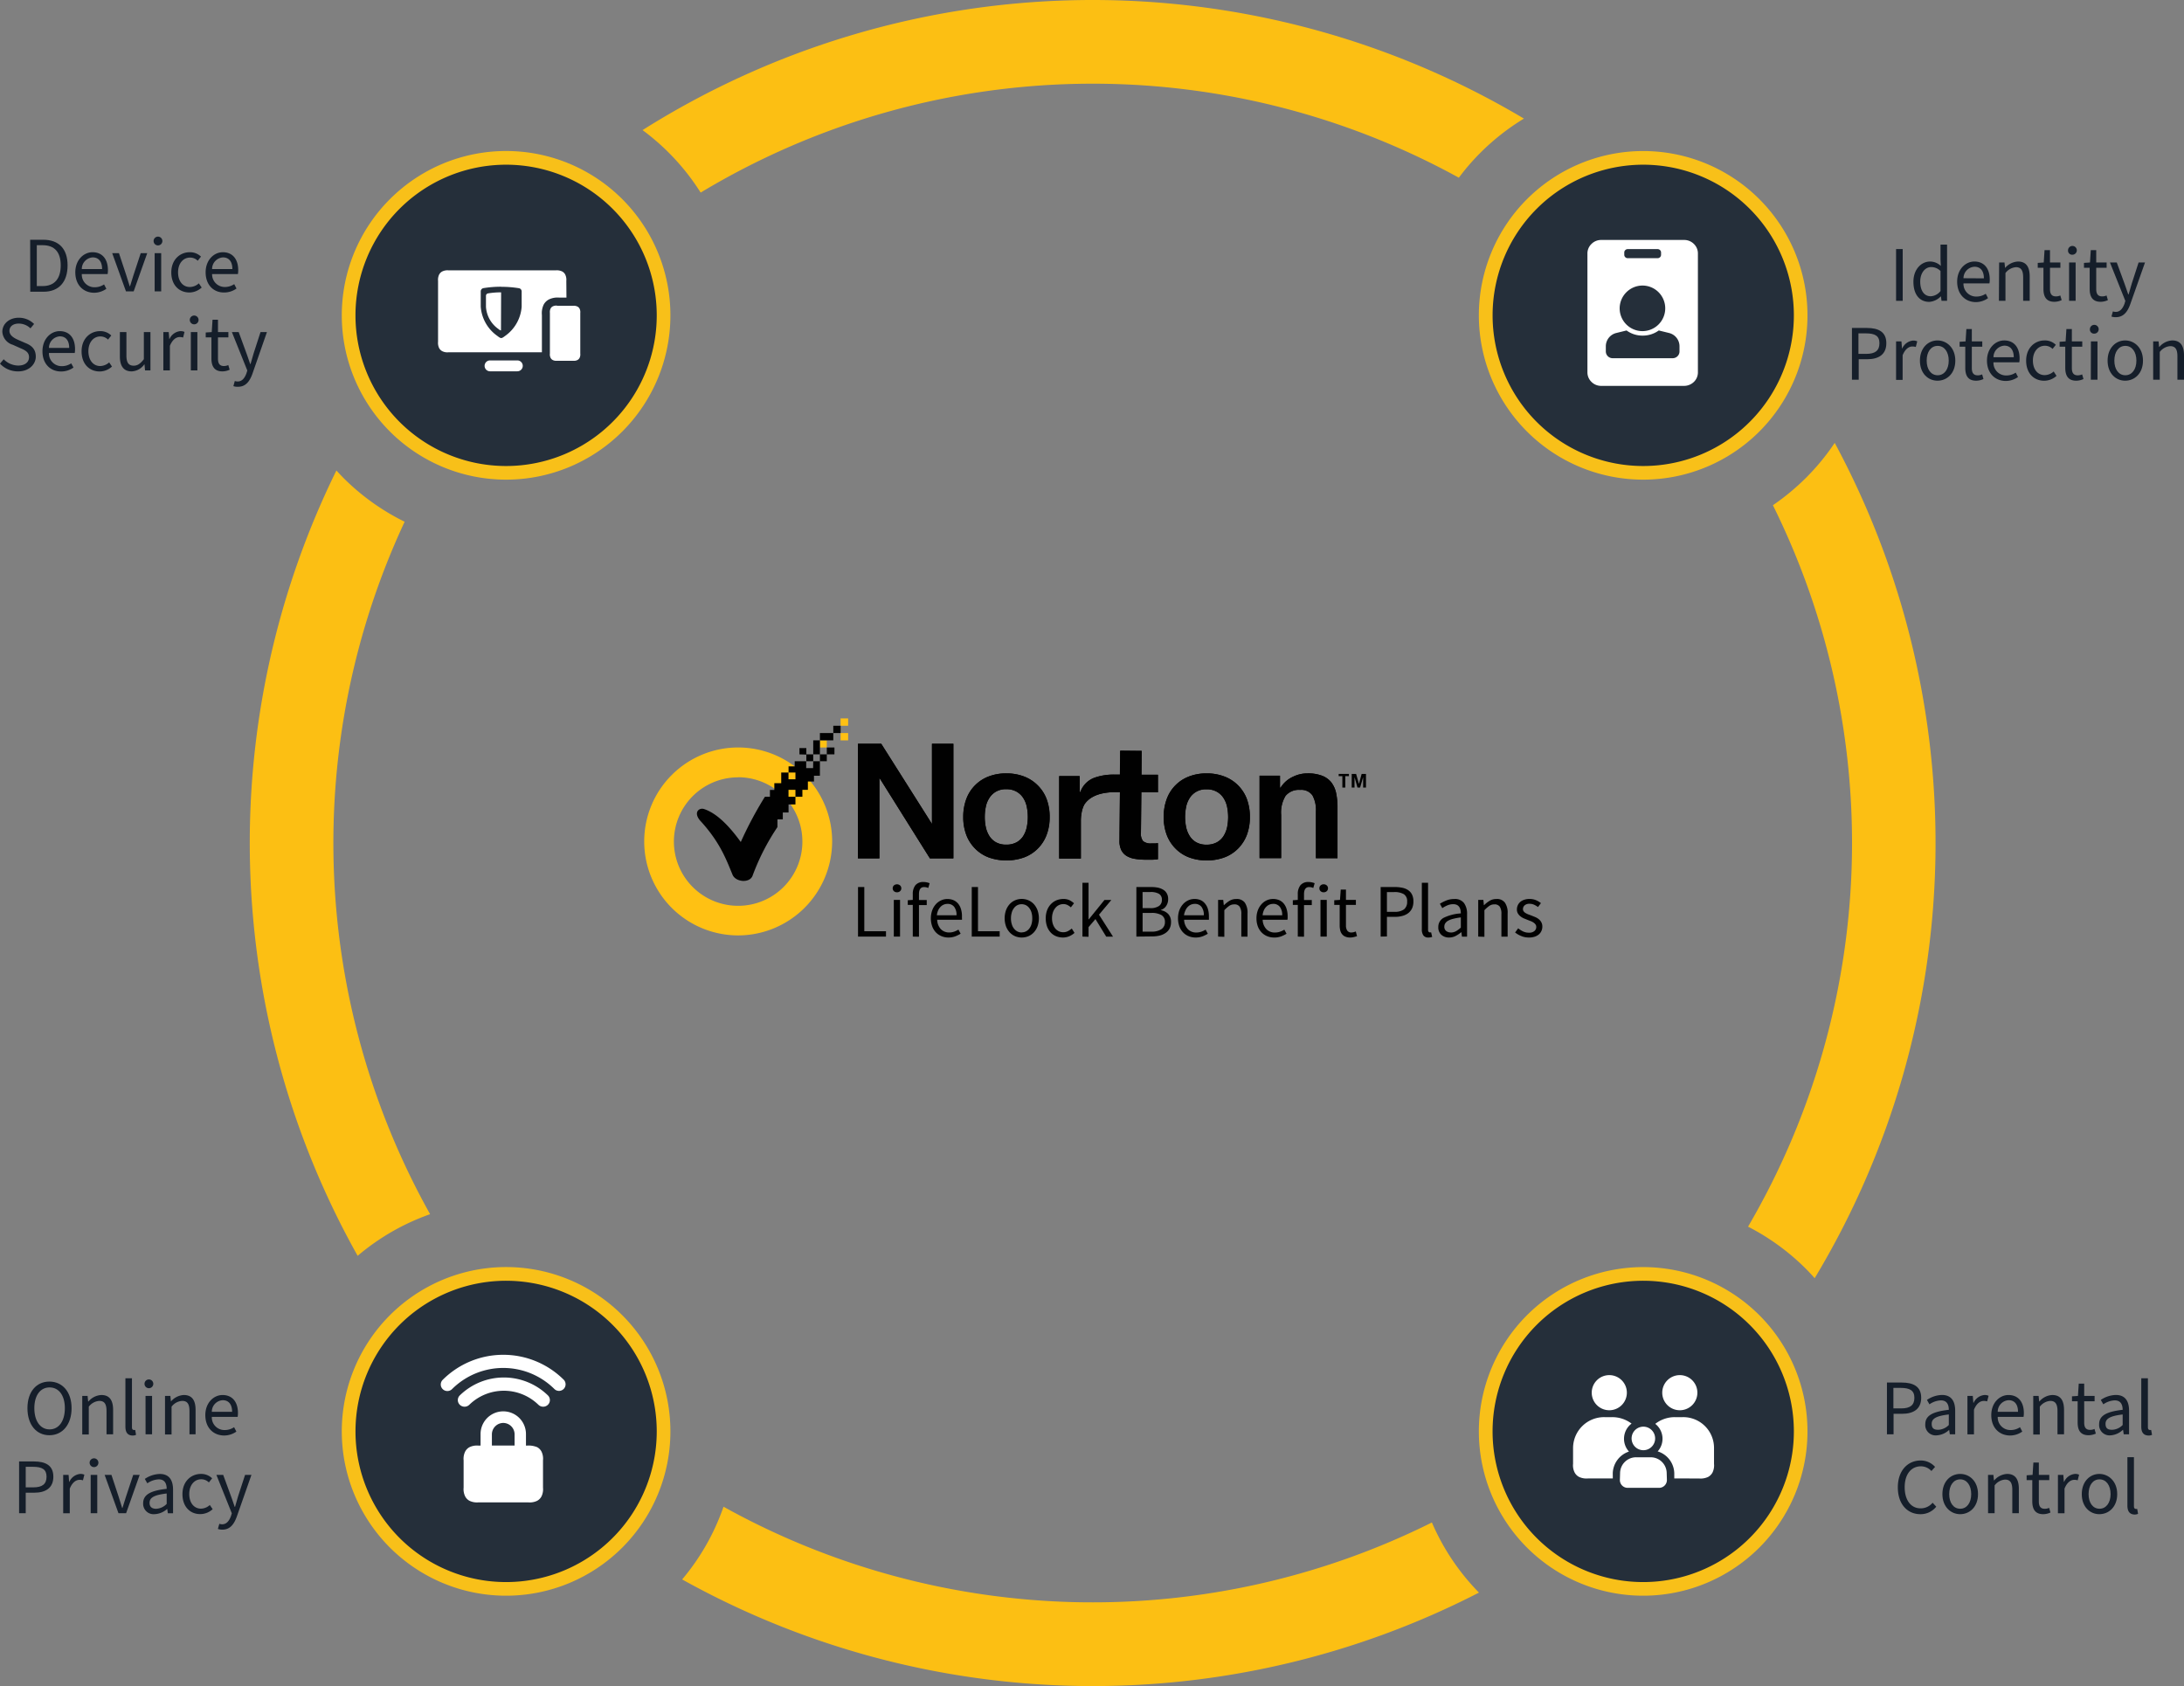 <svg id="Layer_1" data-name="Layer 1" xmlns="http://www.w3.org/2000/svg" viewBox="0 0 497.37 383.97"><rect x="0" y="0" width="497.37" height="383.97" fill="#808080" stroke="none"/><defs><style>.cls-1{fill:#fcbf13;}.cls-2{fill:#252f3a;}.cls-2,.cls-3,.cls-4,.cls-7,.cls-8{fill-rule:evenodd;}.cls-3{fill:#f8c019;}.cls-4,.cls-5{fill:#fff;}.cls-6{fill:#151e2a;}.cls-7,.cls-9{fill:#010101;}.cls-8{fill:#ffc113;}</style></defs><path class="cls-1" d="M422.69,104.48a52.39,52.39,0,0,1-6.58,8,53.54,53.54,0,0,1-7.51,6.22A173.11,173.11,0,0,1,402.94,283a52.59,52.59,0,0,1,13.17,9.59c.7.7,1.37,1.42,2,2.15a192.23,192.23,0,0,0,4.56-190.25Z" transform="translate(-4.85 -3.64)"/><path class="cls-1" d="M157.15,38.41a52.38,52.38,0,0,1,7.26,9.09,173.1,173.1,0,0,1,172.67-3.39,51.6,51.6,0,0,1,4.93-5.7,52.63,52.63,0,0,1,9.89-7.76,192.1,192.1,0,0,0-200.72,2.62A52.35,52.35,0,0,1,157.15,38.41Z" transform="translate(-4.85 -3.64)"/><path class="cls-1" d="M330.94,350.37a173.14,173.14,0,0,1-161.32-3.59,52.14,52.14,0,0,1-9.42,16.56,192.25,192.25,0,0,0,181.46,3A52.34,52.34,0,0,1,330.94,350.37Z" transform="translate(-4.85 -3.64)"/><path class="cls-1" d="M102.8,280.16A173.14,173.14,0,0,1,97,122.46a52.44,52.44,0,0,1-13.91-9.95c-.56-.56-1.1-1.14-1.63-1.72a192.2,192.2,0,0,0,4.84,178.85A52.31,52.31,0,0,1,102.8,280.16Z" transform="translate(-4.85 -3.64)"/><g id="Group"><path id="Fill-4" class="cls-2" d="M145.46,100.82a35.86,35.86,0,1,1,0-50.72,35.9,35.9,0,0,1,0,50.72" transform="translate(-4.85 -3.64)"/><path id="Fill-5" class="cls-3" d="M93.64,49a37.42,37.42,0,1,0,52.93,0,37.41,37.41,0,0,0-52.93,0m2.2,2.2a34.31,34.31,0,1,1,0,48.52,34.34,34.34,0,0,1,0-48.52" transform="translate(-4.85 -3.64)"/><path id="Fill-32" class="cls-4" d="M133.85,71.42h-1.61a4.48,4.48,0,0,0-2.39.42A2.83,2.83,0,0,0,128.67,73a4.55,4.55,0,0,0-.41,2.4V83c0,.34,0,.63,0,.87H107a2.59,2.59,0,0,1-1.43-.25,1.71,1.71,0,0,1-.71-.7,2.74,2.74,0,0,1-.25-1.44V67.6a2.69,2.69,0,0,1,.25-1.43,1.68,1.68,0,0,1,.71-.71,2.69,2.69,0,0,1,1.43-.25h24.43a2.76,2.76,0,0,1,1.44.25,1.65,1.65,0,0,1,.7.71,2.69,2.69,0,0,1,.25,1.43Zm-14.91-2.48a24.52,24.52,0,0,0-4,.32.75.75,0,0,0-.61.72v3.48a8.92,8.92,0,0,0,3.78,6.68c.85.65.91.65,1.78,0a8.93,8.93,0,0,0,3.76-6.66V70a.74.74,0,0,0-.61-.72,24.52,24.52,0,0,0-4-.32Zm-2.49,16.78h6.21a1.24,1.24,0,1,1,0,2.48h-6.21a1.24,1.24,0,0,1,0-2.48Zm15.27-12.43h3.64a1.77,1.77,0,0,1,1,.17,1.1,1.1,0,0,1,.47.46,1.81,1.81,0,0,1,.17,1v9.24a1.77,1.77,0,0,1-.17,1,1.18,1.18,0,0,1-.47.47,1.77,1.77,0,0,1-1,.17h-3.64a1.77,1.77,0,0,1-1-.17,1.18,1.18,0,0,1-.47-.47,1.77,1.77,0,0,1-.17-1V74.88a1.81,1.81,0,0,1,.17-1,1.1,1.1,0,0,1,.47-.46,1.77,1.77,0,0,1,1-.17Zm-12.78,5.59c-.17,0-.34-.12-.65-.36a6.69,6.69,0,0,1-2.77-5V71a.56.56,0,0,1,.45-.54,17.57,17.57,0,0,1,3-.24Z" transform="translate(-4.85 -3.64)"/></g><g id="Group-Copy"><path id="Fill-4-2" data-name="Fill-4" class="cls-2" d="M353.7,355a35.86,35.86,0,1,1,50.72,0A35.89,35.89,0,0,1,353.7,355Z" transform="translate(-4.85 -3.64)"/><path id="Fill-5-2" data-name="Fill-5" class="cls-3" d="M352.59,303.17a37.42,37.42,0,1,0,52.93,0,37.43,37.43,0,0,0-52.93,0m2.21,2.2a34.31,34.31,0,1,1,0,48.52,34.33,34.33,0,0,1,0-48.52" transform="translate(-4.85 -3.64)"/><path id="Norton-Family-Parental-Controls-Icon" class="cls-4" d="M372.14,340.34h-5.62a3.94,3.94,0,0,1-2.07-.35,2.38,2.38,0,0,1-1-1,3.63,3.63,0,0,1-.36-2v-3.61a7.06,7.06,0,0,1,7.17-7H372a7.28,7.28,0,0,1,4.41,1.47,4.33,4.33,0,0,0-.59,6.37,5.38,5.38,0,0,0-3.69,4.92Zm14,0,0-1.16a5.35,5.35,0,0,0-3.78-5,4.31,4.31,0,0,0-.55-6.27,7.19,7.19,0,0,1,4.47-1.53h1.78a7,7,0,0,1,7.13,7V337a3.75,3.75,0,0,1-.35,2,2.47,2.47,0,0,1-1,1,4,4,0,0,1-2.07.35Zm-8.63-4.82h3.19a3.65,3.65,0,0,1,3.71,3.48l.05,1.69a1.78,1.78,0,0,1-1.76,1.79h-7.15a1.77,1.77,0,0,1-1.8-1.74v-.05l.05-1.69A3.65,3.65,0,0,1,377.54,335.52Zm-6.17-10.71a4,4,0,1,1,4-4A4,4,0,0,1,371.37,324.81Zm16.06,0a4,4,0,1,1,4-4A4,4,0,0,1,387.43,324.81Zm-8.3,9.1a2.68,2.68,0,1,1,2.68-2.67,2.68,2.68,0,0,1-2.68,2.67Z" transform="translate(-4.85 -3.64)"/></g><g id="Group-3"><path id="Fill-7" class="cls-2" d="M145.46,355a35.86,35.86,0,1,1,0-50.72,35.91,35.91,0,0,1,0,50.72" transform="translate(-4.85 -3.64)"/><path id="Fill-8" class="cls-3" d="M93.64,303.17a37.42,37.42,0,1,0,52.93,0,37.41,37.41,0,0,0-52.93,0m2.2,2.2a34.31,34.31,0,1,1,0,48.52,34.35,34.35,0,0,1,0-48.52" transform="translate(-4.85 -3.64)"/><path id="Fill-9" class="cls-4" d="M114.29,332.86v-2.63a5.17,5.17,0,0,1,10.34,0v2.63h.24a5.08,5.08,0,0,1,2.29.35,2.39,2.39,0,0,1,1,1,3.72,3.72,0,0,1,.35,2v6.23a3.72,3.72,0,0,1-.35,2,2.39,2.39,0,0,1-1,1,3.85,3.85,0,0,1-2,.35H113.79a3.88,3.88,0,0,1-2-.35,2.36,2.36,0,0,1-1-1,3.7,3.7,0,0,1-.36-2v-6.23a3.7,3.7,0,0,1,.36-2,2.36,2.36,0,0,1,1-1,3.88,3.88,0,0,1,2-.35Zm5.17-5.16a2.6,2.6,0,0,1,2.58,2.63v2.52h-5.17v-2.52a2.61,2.61,0,0,1,2.59-2.63Zm-7.73-4.14a1.55,1.55,0,0,1-2.17,0,1.49,1.49,0,0,1,0-2.13,14.38,14.38,0,0,1,20.07,0,1.49,1.49,0,0,1,0,2.13,1.55,1.55,0,0,1-2.17,0,11.28,11.28,0,0,0-15.73,0ZM107.79,320a1.51,1.51,0,0,1-2.12,0,1.49,1.49,0,0,1,0-2.12,19.53,19.53,0,0,1,27.58,0,1.5,1.5,0,0,1-2.12,2.12,16.53,16.53,0,0,0-23.34,0Z" transform="translate(-4.85 -3.64)"/></g><g id="Group-3-Copy"><path id="Fill-7-2" data-name="Fill-7" class="cls-2" d="M404.42,100.82a35.86,35.86,0,1,1,0-50.72,35.91,35.91,0,0,1,0,50.72" transform="translate(-4.85 -3.64)"/><path id="Fill-8-2" data-name="Fill-8" class="cls-3" d="M352.59,49a37.42,37.42,0,1,0,52.93,0,37.43,37.43,0,0,0-52.93,0m2.21,2.2a34.31,34.31,0,1,1,0,48.52,34.34,34.34,0,0,1,0-48.52" transform="translate(-4.85 -3.64)"/><path id="Path_2072" data-name="Path 2072" class="cls-5" d="M388.38,58.29H369.51a3.08,3.08,0,0,0-2.23.91,3,3,0,0,0-.92,2.21v27a3,3,0,0,0,.92,2.2,3.08,3.08,0,0,0,2.23.91h18.87a3.2,3.2,0,0,0,2.23-.91,3,3,0,0,0,.91-2.2v-27a3,3,0,0,0-.91-2.21A3.1,3.1,0,0,0,388.38,58.29Zm-13.63,2.86a.75.75,0,0,1,.23-.55.78.78,0,0,1,.55-.23h6.81a.79.79,0,0,1,.56.23.75.75,0,0,1,.23.55v.51a.75.75,0,0,1-.23.55.79.79,0,0,1-.56.23h-6.81a.78.78,0,0,1-.55-.23.75.75,0,0,1-.23-.55Zm4.19,7.52a5.19,5.19,0,1,1-5.24,5.18A5.22,5.22,0,0,1,378.94,68.67Zm8.39,15a1.53,1.53,0,0,1-.46,1.1,1.57,1.57,0,0,1-1.11.45H372.13a1.55,1.55,0,0,1-1.58-1.55V82.48a3.12,3.12,0,0,1,2.36-3l2.36-.58a6.1,6.1,0,0,0,3.47,1.17,6.21,6.21,0,0,0,3.87-1.17l2.36.58a3.12,3.12,0,0,1,2.36,3Z" transform="translate(-4.85 -3.64)"/></g><path class="cls-6" d="M436.65,60.36h1.51V72.15h-1.51Z" transform="translate(-4.85 -3.64)"/><path class="cls-6" d="M440.6,67.8c0-2.84,1.8-4.6,3.8-4.6a3.59,3.59,0,0,1,2.44,1l-.07-1.5V59.35h1.49v12.8H447l-.13-1h-.05a4,4,0,0,1-2.64,1.24C442,72.37,440.6,70.71,440.6,67.8Zm6.17,2.12V65.36a3,3,0,0,0-2.12-.9c-1.39,0-2.5,1.33-2.5,3.32s.86,3.33,2.39,3.33A3,3,0,0,0,446.77,69.92Z" transform="translate(-4.85 -3.64)"/><path class="cls-6" d="M450.56,67.78c0-2.84,1.92-4.58,3.92-4.58,2.23,0,3.5,1.58,3.5,4.1a4.19,4.19,0,0,1-.07.88H452a2.88,2.88,0,0,0,2.88,3,3.85,3.85,0,0,0,2.19-.64l.52,1a4.8,4.8,0,0,1-2.89.9C452.39,72.37,450.56,70.68,450.56,67.78Zm6.09-.75c0-1.73-.81-2.64-2.14-2.64A2.64,2.64,0,0,0,452,67Z" transform="translate(-4.85 -3.64)"/><path class="cls-6" d="M460.12,63.42h1.22l.13,1.25h0a4.15,4.15,0,0,1,2.93-1.47c1.86,0,2.68,1.19,2.68,3.42v5.53h-1.49V66.81c0-1.63-.5-2.32-1.65-2.32a3.31,3.31,0,0,0-2.38,1.33v6.33h-1.49Z" transform="translate(-4.85 -3.64)"/><path class="cls-6" d="M470.21,69.44V64.62h-1.3V63.51l1.37-.09.18-2.81h1.24v2.81h2.37v1.2H471.7v4.85c0,1.06.36,1.67,1.35,1.67a2.37,2.37,0,0,0,1-.21l.31,1.06a4,4,0,0,1-1.66.38C470.83,72.37,470.21,71.18,470.21,69.44Z" transform="translate(-4.85 -3.64)"/><path class="cls-6" d="M475.81,60.65a1,1,0,1,1,1,1A.93.93,0,0,1,475.81,60.65Zm.24,2.77h1.49v8.73h-1.49Z" transform="translate(-4.85 -3.64)"/><path class="cls-6" d="M480.74,69.44V64.62h-1.3V63.51l1.37-.09.18-2.81h1.24v2.81h2.37v1.2h-2.37v4.85c0,1.06.36,1.67,1.35,1.67a2.37,2.37,0,0,0,1-.21l.31,1.06a4,4,0,0,1-1.66.38C481.37,72.37,480.74,71.18,480.74,69.44Z" transform="translate(-4.85 -3.64)"/><path class="cls-6" d="M485.7,75.73l.32-1.17a2.11,2.11,0,0,0,.65.11c1,0,1.6-.78,2-1.85l.19-.65-3.5-8.75h1.55l1.76,4.81c.28.76.57,1.66.86,2.47h.07c.24-.8.49-1.69.72-2.47l1.56-4.81h1.46L490,72.87c-.61,1.73-1.53,3-3.27,3A2.85,2.85,0,0,1,485.7,75.73Z" transform="translate(-4.85 -3.64)"/><path class="cls-6" d="M426.6,78.33H430c2.64,0,4.43.88,4.43,3.47s-1.77,3.65-4.36,3.65h-1.93v4.67H426.6Zm3.26,5.9c2.05,0,3-.76,3-2.43s-1-2.24-3.11-2.24h-1.67v4.67Z" transform="translate(-4.85 -3.64)"/><path class="cls-6" d="M436.65,81.39h1.22L438,83h.05a3,3,0,0,1,2.48-1.8,2.16,2.16,0,0,1,.94.18l-.33,1.28a2.6,2.6,0,0,0-.79-.11c-.73,0-1.62.52-2.21,2v5.6h-1.49Z" transform="translate(-4.85 -3.64)"/><path class="cls-6" d="M442.08,85.77c0-2.93,1.9-4.6,4-4.6s4.06,1.67,4.06,4.6-1.92,4.57-4.06,4.57S442.08,88.67,442.08,85.77Zm6.56,0c0-2-1-3.36-2.52-3.36s-2.5,1.35-2.5,3.36,1,3.33,2.5,3.33S448.64,87.77,448.64,85.77Z" transform="translate(-4.85 -3.64)"/><path class="cls-6" d="M452.41,87.41V82.59h-1.29V81.48l1.36-.09.18-2.81h1.24v2.81h2.38v1.2H453.9v4.86c0,1.06.36,1.67,1.35,1.67a2.4,2.4,0,0,0,1-.22l.3,1.06a4,4,0,0,1-1.65.38C453,90.34,452.41,89.15,452.41,87.41Z" transform="translate(-4.85 -3.64)"/><path class="cls-6" d="M457.35,85.76c0-2.84,1.93-4.59,3.92-4.59,2.23,0,3.51,1.58,3.51,4.1a5,5,0,0,1-.07.88h-5.88a2.87,2.87,0,0,0,2.87,3,3.88,3.88,0,0,0,2.2-.65l.52,1a4.84,4.84,0,0,1-2.9.9C459.19,90.34,457.35,88.65,457.35,85.76Zm6.1-.76c0-1.72-.81-2.64-2.14-2.64A2.64,2.64,0,0,0,458.83,85Z" transform="translate(-4.85 -3.64)"/><path class="cls-6" d="M466.27,85.77c0-2.93,2-4.6,4.2-4.6a3.53,3.53,0,0,1,2.56,1l-.74.93a2.48,2.48,0,0,0-1.74-.72c-1.58,0-2.74,1.35-2.74,3.36s1.08,3.33,2.68,3.33a3.09,3.09,0,0,0,2.05-.83l.65,1a4.21,4.21,0,0,1-2.82,1.11C468.05,90.34,466.27,88.67,466.27,85.77Z" transform="translate(-4.85 -3.64)"/><path class="cls-6" d="M475.18,87.41V82.59h-1.29V81.48l1.37-.09.18-2.81h1.24v2.81h2.37v1.2h-2.37v4.86c0,1.06.36,1.67,1.34,1.67a2.4,2.4,0,0,0,1-.22l.31,1.06a4,4,0,0,1-1.66.38C475.81,90.34,475.18,89.15,475.18,87.41Z" transform="translate(-4.85 -3.64)"/><path class="cls-6" d="M480.79,78.62a1,1,0,1,1,1,1A.93.93,0,0,1,480.79,78.62Zm.23,2.77h1.5v8.73H481Z" transform="translate(-4.85 -3.64)"/><path class="cls-6" d="M484.82,85.77c0-2.93,1.9-4.6,4-4.6s4.06,1.67,4.06,4.6-1.92,4.57-4.06,4.57S484.82,88.67,484.82,85.77Zm6.56,0c0-2-1-3.36-2.52-3.36s-2.5,1.35-2.5,3.36,1,3.33,2.5,3.33S491.38,87.77,491.38,85.77Z" transform="translate(-4.85 -3.64)"/><path class="cls-6" d="M495.2,81.39h1.23l.12,1.26h.06a4.09,4.09,0,0,1,2.93-1.48c1.85,0,2.68,1.19,2.68,3.42v5.53h-1.5V84.79c0-1.64-.5-2.32-1.65-2.32a3.28,3.28,0,0,0-2.37,1.33v6.32h-1.5Z" transform="translate(-4.85 -3.64)"/><path class="cls-6" d="M11.72,58.24h2.95c3.63,0,5.57,2.1,5.57,5.84s-1.94,6-5.5,6h-3Zm2.84,10.55c2.75,0,4.12-1.73,4.12-4.71s-1.37-4.6-4.12-4.6H13.23v9.31Z" transform="translate(-4.85 -3.64)"/><path class="cls-6" d="M22,65.66c0-2.84,1.93-4.58,3.92-4.58,2.23,0,3.51,1.58,3.51,4.1a5,5,0,0,1-.07.88H23.48a2.87,2.87,0,0,0,2.87,3,3.81,3.81,0,0,0,2.2-.65l.52,1a4.84,4.84,0,0,1-2.9.9C23.84,70.25,22,68.56,22,65.66Zm6.1-.75c0-1.73-.81-2.65-2.14-2.65a2.65,2.65,0,0,0-2.48,2.65Z" transform="translate(-4.85 -3.64)"/><path class="cls-6" d="M30.4,61.29h1.54l1.64,4.95c.27.86.54,1.74.81,2.59h.07c.25-.85.54-1.73.81-2.59l1.63-4.95h1.48L35.29,70H33.54Z" transform="translate(-4.85 -3.64)"/><path class="cls-6" d="M39.83,58.53a1,1,0,0,1,2,0,1,1,0,0,1-2,0Zm.24,2.76h1.49V70H40.07Z" transform="translate(-4.85 -3.64)"/><path class="cls-6" d="M43.86,65.68c0-2.93,2-4.6,4.2-4.6a3.57,3.57,0,0,1,2.56,1l-.74.94a2.48,2.48,0,0,0-1.74-.72c-1.59,0-2.74,1.35-2.74,3.36S46.48,69,48.08,69a3.09,3.09,0,0,0,2.05-.83l.65.95A4.17,4.17,0,0,1,48,70.25C45.64,70.25,43.86,68.57,43.86,65.68Z" transform="translate(-4.85 -3.64)"/><path class="cls-6" d="M51.68,65.66c0-2.84,1.92-4.58,3.91-4.58,2.23,0,3.51,1.58,3.51,4.1a5,5,0,0,1-.07.88H53.15A2.88,2.88,0,0,0,56,69a3.8,3.8,0,0,0,2.19-.65l.52,1a4.8,4.8,0,0,1-2.89.9C53.51,70.25,51.68,68.56,51.68,65.66Zm6.09-.75c0-1.73-.81-2.65-2.14-2.65a2.65,2.65,0,0,0-2.48,2.65Z" transform="translate(-4.85 -3.64)"/><path class="cls-6" d="M4.85,86.46l.84-1A4.71,4.71,0,0,0,9,86.89c1.55,0,2.46-.77,2.46-1.91s-.86-1.58-2-2.06l-1.7-.76a3.3,3.3,0,0,1-2.38-3C5.42,77.33,7,76,9.13,76a4.89,4.89,0,0,1,3.48,1.42l-.82,1a3.85,3.85,0,0,0-2.66-1.09C7.81,77.33,7,78,7,79S8,80.6,8.89,81l1.69.74C12,82.29,13,83.11,13,84.86s-1.55,3.36-4,3.36A5.54,5.54,0,0,1,4.85,86.46Z" transform="translate(-4.85 -3.64)"/><path class="cls-6" d="M14.52,83.64c0-2.85,1.92-4.59,3.92-4.59,2.23,0,3.5,1.58,3.5,4.1a5,5,0,0,1-.07.88H16a2.88,2.88,0,0,0,2.88,3,3.87,3.87,0,0,0,2.19-.64l.52.95a4.8,4.8,0,0,1-2.89.9C16.35,88.22,14.52,86.53,14.52,83.64Zm6.09-.76c0-1.73-.81-2.64-2.14-2.64A2.64,2.64,0,0,0,16,82.88Z" transform="translate(-4.85 -3.64)"/><path class="cls-6" d="M23.43,83.65c0-2.93,2-4.6,4.21-4.6a3.53,3.53,0,0,1,2.55,1l-.74.93a2.46,2.46,0,0,0-1.74-.72c-1.58,0-2.73,1.35-2.73,3.36S26.06,87,27.66,87a3.11,3.11,0,0,0,2.05-.83l.64.95a4.17,4.17,0,0,1-2.82,1.12C25.21,88.22,23.43,86.55,23.43,83.65Z" transform="translate(-4.85 -3.64)"/><path class="cls-6" d="M32.15,84.8V79.27h1.49v5.34c0,1.61.5,2.31,1.66,2.31.87,0,1.5-.44,2.31-1.47V79.27h1.5V88H37.88l-.12-1.36H37.7a3.7,3.7,0,0,1-2.87,1.58C33,88.22,32.15,87,32.15,84.8Z" transform="translate(-4.85 -3.64)"/><path class="cls-6" d="M42.05,79.27h1.22l.13,1.58h.05a3,3,0,0,1,2.48-1.8,2.16,2.16,0,0,1,.94.18l-.32,1.28a2.64,2.64,0,0,0-.79-.11c-.74,0-1.62.52-2.22,2V88H42.05Z" transform="translate(-4.85 -3.64)"/><path class="cls-6" d="M48.07,76.5a1,1,0,0,1,2,0,1,1,0,0,1-2,0Zm.24,2.77H49.8V88H48.31Z" transform="translate(-4.85 -3.64)"/><path class="cls-6" d="M53,85.29V80.47H51.7V79.36l1.37-.09.18-2.81h1.24v2.81h2.37v1.2H54.49v4.85c0,1.07.36,1.68,1.35,1.68a2.39,2.39,0,0,0,1-.22l.31,1.06a4,4,0,0,1-1.65.38C53.63,88.22,53,87,53,85.29Z" transform="translate(-4.85 -3.64)"/><path class="cls-6" d="M58,91.58l.32-1.17a2.11,2.11,0,0,0,.65.11c1,0,1.6-.77,2-1.85l.2-.65-3.51-8.75h1.55l1.76,4.81c.28.76.57,1.66.86,2.47h.07c.24-.79.49-1.69.72-2.47l1.56-4.81h1.46l-3.29,9.45c-.61,1.73-1.53,3-3.27,3A2.89,2.89,0,0,1,58,91.58Z" transform="translate(-4.85 -3.64)"/><path class="cls-6" d="M434.57,318.5h3.36c2.64,0,4.44.88,4.44,3.47s-1.78,3.65-4.37,3.65h-1.92v4.67h-1.51Zm3.25,5.89c2.05,0,3-.75,3-2.42s-1.05-2.25-3.11-2.25h-1.67v4.67Z" transform="translate(-4.85 -3.64)"/><path class="cls-6" d="M443.3,328c0-1.94,1.62-2.87,5.36-3.29,0-1.09-.38-2.15-1.8-2.15a4.89,4.89,0,0,0-2.61.9l-.57-1a6.32,6.32,0,0,1,3.43-1.13c2.12,0,3,1.42,3,3.58v5.37h-1.22l-.15-1h0a4.52,4.52,0,0,1-2.88,1.25A2.36,2.36,0,0,1,443.3,328Zm5.36.15v-2.38c-3,.35-3.9,1-3.9,2.14s.66,1.35,1.51,1.35A3.57,3.57,0,0,0,448.66,328.17Z" transform="translate(-4.85 -3.64)"/><path class="cls-6" d="M452.9,321.55h1.22l.13,1.58h.05a3,3,0,0,1,2.48-1.79,2,2,0,0,1,.94.18l-.33,1.27a2.62,2.62,0,0,0-.79-.1c-.74,0-1.62.52-2.21,2v5.61H452.9Z" transform="translate(-4.85 -3.64)"/><path class="cls-6" d="M458.33,325.92c0-2.84,1.92-4.58,3.91-4.58,2.23,0,3.51,1.58,3.51,4.1a5,5,0,0,1-.07.88H459.8a2.88,2.88,0,0,0,2.88,3,3.8,3.8,0,0,0,2.19-.65l.52,1a4.82,4.82,0,0,1-2.89.89C460.16,330.5,458.33,328.82,458.33,325.92Zm6.09-.75c0-1.73-.81-2.65-2.14-2.65a2.64,2.64,0,0,0-2.48,2.65Z" transform="translate(-4.85 -3.64)"/><path class="cls-6" d="M467.89,321.55h1.22l.13,1.26h.05a4.1,4.1,0,0,1,2.93-1.47c1.85,0,2.68,1.18,2.68,3.41v5.54h-1.49V325c0-1.64-.51-2.32-1.66-2.32a3.28,3.28,0,0,0-2.37,1.33v6.33h-1.49Z" transform="translate(-4.85 -3.64)"/><path class="cls-6" d="M478,327.58v-4.82h-1.29v-1.12l1.36-.09.18-2.8h1.24v2.8h2.37v1.21h-2.37v4.85c0,1.06.36,1.67,1.35,1.67a2.41,2.41,0,0,0,1-.21l.3,1.06a4.16,4.16,0,0,1-1.65.37C478.6,330.5,478,329.32,478,327.58Z" transform="translate(-4.85 -3.64)"/><path class="cls-6" d="M482.89,328c0-1.94,1.62-2.87,5.36-3.29,0-1.09-.38-2.15-1.8-2.15a4.85,4.85,0,0,0-2.6.9l-.58-1a6.33,6.33,0,0,1,3.44-1.13c2.12,0,3,1.42,3,3.58v5.37h-1.22l-.14-1h-.06a4.5,4.5,0,0,1-2.87,1.25A2.37,2.37,0,0,1,482.89,328Zm5.36.15v-2.38c-2.95.35-3.9,1-3.9,2.14s.67,1.35,1.51,1.35A3.53,3.53,0,0,0,488.25,328.17Z" transform="translate(-4.85 -3.64)"/><path class="cls-6" d="M492.49,328.53v-11H494v11.15c0,.46.2.62.44.62a1.2,1.2,0,0,0,.3,0l.2,1.11a1.88,1.88,0,0,1-.86.16C492.94,330.5,492.49,329.79,492.49,328.53Z" transform="translate(-4.85 -3.64)"/><path class="cls-6" d="M437.05,342.37c0-3.8,2.23-6.12,5.23-6.12a4.37,4.37,0,0,1,3.25,1.46l-.83.94a3.23,3.23,0,0,0-2.4-1.07c-2.22,0-3.69,1.82-3.69,4.75s1.4,4.82,3.63,4.82a3.49,3.49,0,0,0,2.73-1.28l.83.9a4.54,4.54,0,0,1-3.61,1.71C439.24,348.48,437.05,346.21,437.05,342.37Z" transform="translate(-4.85 -3.64)"/><path class="cls-6" d="M447.2,343.91c0-2.93,1.91-4.6,4.05-4.6s4.06,1.67,4.06,4.6-1.93,4.57-4.06,4.57S447.2,346.81,447.2,343.91Zm6.56,0c0-2-1-3.36-2.51-3.36s-2.5,1.35-2.5,3.36,1,3.33,2.5,3.33S453.76,345.91,453.76,343.91Z" transform="translate(-4.85 -3.64)"/><path class="cls-6" d="M457.59,339.53h1.22l.13,1.25H459a4.15,4.15,0,0,1,2.93-1.47c1.85,0,2.68,1.19,2.68,3.42v5.53h-1.49v-5.34c0-1.63-.51-2.32-1.66-2.32a3.28,3.28,0,0,0-2.37,1.33v6.33h-1.49Z" transform="translate(-4.85 -3.64)"/><path class="cls-6" d="M467.67,345.55v-4.82h-1.29v-1.11l1.36-.09.18-2.81h1.24v2.81h2.38v1.2h-2.38v4.85c0,1.06.36,1.67,1.35,1.67a2.38,2.38,0,0,0,1-.21l.3,1.06a4,4,0,0,1-1.65.38C468.3,348.48,467.67,347.29,467.67,345.55Z" transform="translate(-4.85 -3.64)"/><path class="cls-6" d="M473.51,339.53h1.23l.12,1.58h.06a3,3,0,0,1,2.48-1.8,2,2,0,0,1,.93.18l-.32,1.28a2.32,2.32,0,0,0-.79-.11c-.74,0-1.62.52-2.21,2v5.61h-1.5Z" transform="translate(-4.85 -3.64)"/><path class="cls-6" d="M478.94,343.91c0-2.93,1.91-4.6,4-4.6s4.07,1.67,4.07,4.6-1.93,4.57-4.07,4.57S478.94,346.81,478.94,343.91Zm6.56,0c0-2-1-3.36-2.52-3.36s-2.49,1.35-2.49,3.36,1,3.33,2.49,3.33S485.5,345.91,485.5,343.91Z" transform="translate(-4.85 -3.64)"/><path class="cls-6" d="M489.33,346.5v-11h1.49v11.15c0,.47.2.63.43.63a1,1,0,0,0,.31,0l.2,1.12a2,2,0,0,1-.87.16C489.78,348.48,489.33,347.76,489.33,346.5Z" transform="translate(-4.85 -3.64)"/><path class="cls-6" d="M11.1,324.34c0-3.78,2.07-6.06,5-6.06s5.05,2.3,5.05,6.06-2.09,6.16-5.05,6.16S11.1,328.13,11.1,324.34Zm8.52,0c0-2.93-1.38-4.73-3.48-4.73s-3.47,1.8-3.47,4.73,1.36,4.83,3.47,4.83S19.62,327.29,19.62,324.34Z" transform="translate(-4.85 -3.64)"/><path class="cls-6" d="M23.58,321.55H24.8l.12,1.26H25a4.08,4.08,0,0,1,2.93-1.47c1.85,0,2.68,1.18,2.68,3.41v5.54h-1.5V325c0-1.64-.5-2.32-1.65-2.32A3.28,3.28,0,0,0,25.07,324v6.33H23.58Z" transform="translate(-4.85 -3.64)"/><path class="cls-6" d="M33.41,328.53v-11H34.9v11.15c0,.46.2.62.43.62a1.32,1.32,0,0,0,.31,0l.19,1.11a1.83,1.83,0,0,1-.86.16C33.86,330.5,33.41,329.79,33.41,328.53Z" transform="translate(-4.85 -3.64)"/><path class="cls-6" d="M37.76,318.79a1,1,0,0,1,2,0,1,1,0,0,1-2,0Zm.23,2.76h1.49v8.74H38Z" transform="translate(-4.85 -3.64)"/><path class="cls-6" d="M42.43,321.55h1.22l.13,1.26h0a4.12,4.12,0,0,1,2.93-1.47c1.85,0,2.68,1.18,2.68,3.41v5.54H48V325c0-1.64-.51-2.32-1.66-2.32A3.28,3.28,0,0,0,43.92,324v6.33H42.43Z" transform="translate(-4.85 -3.64)"/><path class="cls-6" d="M51.61,325.92c0-2.84,1.93-4.58,3.92-4.58,2.23,0,3.51,1.58,3.51,4.1a5,5,0,0,1-.07.88H53.09a2.87,2.87,0,0,0,2.87,3,3.81,3.81,0,0,0,2.2-.65l.52,1a4.83,4.83,0,0,1-2.9.89C53.45,330.5,51.61,328.82,51.61,325.92Zm6.1-.75c0-1.73-.81-2.65-2.14-2.65a2.63,2.63,0,0,0-2.48,2.65Z" transform="translate(-4.85 -3.64)"/><path class="cls-6" d="M9.2,336.47h3.36c2.64,0,4.44.88,4.44,3.47s-1.78,3.65-4.37,3.65H10.71v4.67H9.2Zm3.25,5.9c2.05,0,3-.76,3-2.43s-1-2.25-3.11-2.25H10.71v4.68Z" transform="translate(-4.85 -3.64)"/><path class="cls-6" d="M19.24,339.53h1.23l.12,1.58h.06a3,3,0,0,1,2.48-1.8,2,2,0,0,1,.93.18l-.32,1.28a2.32,2.32,0,0,0-.79-.11c-.74,0-1.62.52-2.21,2v5.61h-1.5Z" transform="translate(-4.85 -3.64)"/><path class="cls-6" d="M25.26,336.76a1,1,0,0,1,2,0,1,1,0,0,1-2,0Zm.24,2.77H27v8.73H25.5Z" transform="translate(-4.85 -3.64)"/><path class="cls-6" d="M28.68,339.53h1.55l1.63,4.94c.27.86.54,1.74.81,2.59h.07c.25-.85.54-1.73.81-2.59l1.64-4.94h1.47l-3.09,8.73H31.83Z" transform="translate(-4.85 -3.64)"/><path class="cls-6" d="M37.45,346c0-1.94,1.62-2.88,5.36-3.29,0-1.1-.38-2.16-1.8-2.16a4.89,4.89,0,0,0-2.61.9l-.57-1a6.32,6.32,0,0,1,3.43-1.13c2.12,0,3,1.42,3,3.58v5.37H43.08l-.15-1h0A4.54,4.54,0,0,1,40,348.48,2.37,2.37,0,0,1,37.45,346Zm5.36.14v-2.37c-3,.34-3.9,1-3.9,2.14,0,1,.66,1.34,1.51,1.34A3.57,3.57,0,0,0,42.81,346.14Z" transform="translate(-4.85 -3.64)"/><path class="cls-6" d="M46.4,343.91c0-2.93,2-4.6,4.21-4.6a3.56,3.56,0,0,1,2.55,1l-.74.94a2.46,2.46,0,0,0-1.74-.72c-1.58,0-2.73,1.35-2.73,3.36s1.08,3.33,2.68,3.33a3.09,3.09,0,0,0,2-.83l.65.95a4.17,4.17,0,0,1-2.82,1.12C48.18,348.48,46.4,346.81,46.4,343.91Z" transform="translate(-4.85 -3.64)"/><path class="cls-6" d="M54.47,351.84l.33-1.17a2.05,2.05,0,0,0,.64.11c1,0,1.6-.78,2-1.85l.2-.65-3.51-8.75h1.55l1.76,4.81c.29.76.58,1.66.86,2.47h.08c.23-.8.48-1.69.71-2.47l1.57-4.81h1.45L58.79,349c-.62,1.73-1.53,3-3.28,3A2.89,2.89,0,0,1,54.47,351.84Z" transform="translate(-4.85 -3.64)"/><path class="cls-7" d="M286.76,182.48a8.82,8.82,0,0,0-3.09-2,11.18,11.18,0,0,0-4.07-.71,11,11,0,0,0-4,.71,8.67,8.67,0,0,0-5.05,5.12,11.6,11.6,0,0,0-.7,4.1,11.46,11.46,0,0,0,.7,4.09,8.86,8.86,0,0,0,2,3.11,8.53,8.53,0,0,0,3.07,2,11.23,11.23,0,0,0,4,.69,11.39,11.39,0,0,0,4.07-.69,8.62,8.62,0,0,0,3.09-2,8.86,8.86,0,0,0,2-3.11,11.46,11.46,0,0,0,.7-4.09,11.6,11.6,0,0,0-.7-4.1A8.72,8.72,0,0,0,286.76,182.48ZM284.3,192a6.37,6.37,0,0,1-.79,2,4.23,4.23,0,0,1-1.54,1.46,4.77,4.77,0,0,1-2.37.55,4.66,4.66,0,0,1-2.34-.55,4.15,4.15,0,0,1-1.51-1.46,6.16,6.16,0,0,1-.8-2,11.55,11.55,0,0,1-.23-2.29,11.8,11.8,0,0,1,.23-2.3,5.91,5.91,0,0,1,.8-2,4.37,4.37,0,0,1,1.5-1.46,4.5,4.5,0,0,1,2.35-.57,4.57,4.57,0,0,1,2.37.57,4.29,4.29,0,0,1,1.53,1.46,5.91,5.91,0,0,1,.8,2,11.8,11.8,0,0,1,.23,2.3A11.55,11.55,0,0,1,284.3,192Z" transform="translate(-4.85 -3.64)"/><path class="cls-7" d="M308.06,181.86a5,5,0,0,0-2.07-1.53,9,9,0,0,0-3.43-.56,7.48,7.48,0,0,0-3.2.74,6.49,6.49,0,0,0-2.78,2.35l-.06.1a.13.13,0,0,1-.12.07.06.06,0,0,1-.07-.07v-2.67h-4.65v18.79h4.92v-9.86a7.28,7.28,0,0,1,1-4.33,3.92,3.92,0,0,1,3.31-1.36,3.11,3.11,0,0,1,2.83,1.26,7,7,0,0,1,.78,3.65v10.64h4.91v-11.6a15.82,15.82,0,0,0-.31-3.21A6.12,6.12,0,0,0,308.06,181.86Z" transform="translate(-4.85 -3.64)"/><polygon class="cls-7" points="212.23 187.65 200.68 169.39 195.38 169.39 195.38 195.49 200.25 195.49 200.25 177.15 200.64 177.75 211.76 195.49 217.1 195.49 217.1 169.39 212.23 169.39 212.23 187.65"/><path class="cls-7" d="M241.15,182.48a8.86,8.86,0,0,0-3.1-2,11.12,11.12,0,0,0-4.06-.71,11,11,0,0,0-4,.71,8.65,8.65,0,0,0-5.06,5.12,11.6,11.6,0,0,0-.7,4.1,11.46,11.46,0,0,0,.7,4.09,8.86,8.86,0,0,0,2,3.11,8.62,8.62,0,0,0,3.07,2,12.26,12.26,0,0,0,8.11,0,8.66,8.66,0,0,0,3.1-2,8.84,8.84,0,0,0,2-3.11,11.25,11.25,0,0,0,.7-4.09,11.38,11.38,0,0,0-.7-4.1A8.7,8.7,0,0,0,241.15,182.48ZM238.68,192a6.14,6.14,0,0,1-.79,2,4.28,4.28,0,0,1-1.53,1.46A4.8,4.8,0,0,1,234,196a4.69,4.69,0,0,1-2.35-.55,4.23,4.23,0,0,1-1.51-1.46,6.14,6.14,0,0,1-.79-2,10.85,10.85,0,0,1-.23-2.29,11.08,11.08,0,0,1,.23-2.3,5.9,5.9,0,0,1,.79-2,4.4,4.4,0,0,1,1.51-1.46,4.5,4.5,0,0,1,2.35-.57,4.6,4.6,0,0,1,2.37.57,4.46,4.46,0,0,1,1.53,1.46,5.9,5.9,0,0,1,.79,2,11.8,11.8,0,0,1,.23,2.3A11.55,11.55,0,0,1,238.68,192Z" transform="translate(-4.85 -3.64)"/><path class="cls-7" d="M264.84,174.65l-4.91-.05-.05,5.44H258.6a13,13,0,0,0-4.37.66,5.38,5.38,0,0,0-3,2.48,5.31,5.31,0,0,0-.35.76.1.1,0,0,1-.11.09.08.08,0,0,1-.09-.09v-3.56h-4.65v18.79H251v-8.45a10.66,10.66,0,0,1,.27-2.46,5.77,5.77,0,0,1,.49-1.34c.89-1.42,2.82-2.84,7-2.88h1.14l-.11,11a4.69,4.69,0,0,0,.44,2.25,3.33,3.33,0,0,0,1.24,1.31,5.3,5.3,0,0,0,1.87.64,15.32,15.32,0,0,0,2.31.19l1.6,0a12.3,12.3,0,0,0,1.3-.1l0-3.68-.56.07c-.28,0-.58,0-.88,0a2.78,2.78,0,0,1-1.94-.52,2.72,2.72,0,0,1-.49-1.93l.09-9.19h3.78v-4h-3.74Z" transform="translate(-4.85 -3.64)"/><polygon class="cls-7" points="310.09 176.25 309.48 178.52 308.83 176.25 307.83 176.25 307.83 179.36 308.47 179.36 308.47 176.98 309.14 179.36 309.74 179.36 310.43 176.98 310.43 179.36 311.08 179.36 311.08 176.25 310.09 176.25"/><polygon class="cls-7" points="304.86 176.76 305.7 176.76 305.7 179.36 306.37 179.36 306.37 176.76 307.19 176.76 307.19 176.25 304.86 176.25 304.86 176.76"/><path class="cls-7" d="M283.69,180.48a11.12,11.12,0,0,0-4.06-.71,11,11,0,0,0-4,.71,8.65,8.65,0,0,0-5.06,5.12,11.6,11.6,0,0,0-.69,4.1,11.47,11.47,0,0,0,.69,4.09,9,9,0,0,0,2,3.11,8.66,8.66,0,0,0,3.08,2,11.19,11.19,0,0,0,4,.69,11.43,11.43,0,0,0,4.07-.69,8.62,8.62,0,0,0,3.09-2,9,9,0,0,0,2-3.11,11.47,11.47,0,0,0,.69-4.09,11.6,11.6,0,0,0-.69-4.1,8.86,8.86,0,0,0-2-3.12A8.77,8.77,0,0,0,283.69,180.48ZM283.53,194a4.2,4.2,0,0,1-1.53,1.46,4.8,4.8,0,0,1-2.37.55,4.69,4.69,0,0,1-2.35-.55,4.31,4.31,0,0,1-1.51-1.46,6.14,6.14,0,0,1-.79-2,11.55,11.55,0,0,1-.23-2.29,11.8,11.8,0,0,1,.23-2.3,5.9,5.9,0,0,1,.79-2,4.31,4.31,0,0,1,3.86-2,4.6,4.6,0,0,1,2.37.57,4.37,4.37,0,0,1,1.53,1.46,5.9,5.9,0,0,1,.79,2,11.8,11.8,0,0,1,.23,2.3,11.55,11.55,0,0,1-.23,2.29A6.14,6.14,0,0,1,283.53,194Z" transform="translate(-4.85 -3.64)"/><path class="cls-7" d="M308.08,181.86a5,5,0,0,0-2.07-1.53,9,9,0,0,0-3.42-.56,7.49,7.49,0,0,0-3.21.74,6.54,6.54,0,0,0-2.78,2.35l-.05.1a.13.13,0,0,1-.12.07c-.05,0-.07,0-.07-.07v-2.67h-4.65v18.79h4.91v-9.86a7.28,7.28,0,0,1,1-4.33,3.92,3.92,0,0,1,3.31-1.36,3.11,3.11,0,0,1,2.83,1.26,6.88,6.88,0,0,1,.78,3.65v10.64h4.91v-11.6a15.14,15.14,0,0,0-.31-3.21,6,6,0,0,0-1.07-2.41" transform="translate(-4.85 -3.64)"/><polyline class="cls-7" points="212.25 187.65 200.7 169.39 195.4 169.39 195.4 195.49 200.28 195.49 200.28 177.15 200.67 177.75 211.79 195.49 217.13 195.49 217.13 169.39 212.25 169.39 212.25 187.65"/><path class="cls-7" d="M238.08,180.48a11.16,11.16,0,0,0-4.06-.71,11,11,0,0,0-4.05.71,8.83,8.83,0,0,0-3.07,2,8.72,8.72,0,0,0-2,3.12,11.6,11.6,0,0,0-.7,4.1,11.46,11.46,0,0,0,.7,4.09,8.86,8.86,0,0,0,2,3.11,8.62,8.62,0,0,0,3.07,2,11.21,11.21,0,0,0,4.05.69,11.38,11.38,0,0,0,4.06-.69,8.62,8.62,0,0,0,3.09-2,8.86,8.86,0,0,0,2-3.11,11.46,11.46,0,0,0,.7-4.09,11.6,11.6,0,0,0-.7-4.1,8.72,8.72,0,0,0-2-3.12A8.82,8.82,0,0,0,238.08,180.48ZM237.91,194a4.13,4.13,0,0,1-1.53,1.46A4.76,4.76,0,0,1,234,196a4.64,4.64,0,0,1-2.35-.55,4.26,4.26,0,0,1-1.52-1.46,6.14,6.14,0,0,1-.79-2,11.55,11.55,0,0,1-.23-2.29,11.8,11.8,0,0,1,.23-2.3,5.72,5.72,0,0,1,.8-2,4.37,4.37,0,0,1,1.5-1.46,4.51,4.51,0,0,1,2.36-.57,4.56,4.56,0,0,1,2.36.57,4.29,4.29,0,0,1,1.53,1.46,5.91,5.91,0,0,1,.8,2,11.8,11.8,0,0,1,.23,2.3,11.55,11.55,0,0,1-.23,2.29A6.16,6.16,0,0,1,237.91,194Z" transform="translate(-4.85 -3.64)"/><path class="cls-7" d="M264.87,174.65,260,174.6l-.05,5.45h-1.28a13.14,13.14,0,0,0-4.36.65,5.38,5.38,0,0,0-3,2.48,5.87,5.87,0,0,0-.35.76.12.12,0,0,1-.12.09.08.08,0,0,1-.09-.09v-3.56h-4.65v18.79H251v-8.45a10.67,10.67,0,0,1,.26-2.46,6.29,6.29,0,0,1,.5-1.34c.89-1.42,2.81-2.84,7-2.88h1.13l-.1,11a4.69,4.69,0,0,0,.44,2.25,3.26,3.26,0,0,0,1.24,1.31,5.3,5.3,0,0,0,1.87.64,15.29,15.29,0,0,0,2.3.19l1.61,0a12.3,12.3,0,0,0,1.3-.1l0-3.68-.57.07c-.28,0-.58,0-.88,0a2.77,2.77,0,0,1-1.93-.52,2.72,2.72,0,0,1-.49-1.93l.09-9.19h3.78v-4h-3.75l.06-5.4" transform="translate(-4.85 -3.64)"/><path class="cls-8" d="M191.57,173.87v-1.63h1.57v1.63Zm4.71-4.94v-1.67H198v1.67Zm0,3.32v-1.66H198v1.66Zm-23.36,44.42a21.4,21.4,0,1,1,21.44-21.4A21.45,21.45,0,0,1,172.92,216.67Zm0-36a14.63,14.63,0,1,0,10.37,4.28A14.59,14.59,0,0,0,172.92,180.65Z" transform="translate(-4.85 -3.64)"/><path class="cls-7" d="M190.05,177h1.52v3.31h-1.35v1.31h-1.39v1.9h-1.25v1.58H186v-1.59h-1.58v1.59H186v1.75h-1.57v1.82h-1.31v1.57H181.9V192a51.89,51.89,0,0,0-5.67,11.09c-.65,1.72-3.84,1.46-4.55-.23-1.34-3.21-2.74-7.23-7.16-12.09-1.93-2-.53-3.24.63-2.89,2.15.7,4.88,2.64,8.4,7.52a87,87,0,0,1,5.49-10.3h1.15v-1.56h1V182h1.57v-2.43h1.66v1.55H186v-1.55h-1.57v-1.4h1.4V177h2.62v1.57h1.57Zm0-1.56v-3.2h1.52v3.2Zm1.52-3.2v-1.65h3.05v1.65Zm3.05-1.65v-1.66h1.66v1.66ZM191.57,177v-1.56h1.57V177Zm-4.66-1.56V174h1.57v1.49Zm6.23,0v-1.57h1.74v1.57ZM188.48,177v-1.56h1.57V177Z" transform="translate(-4.85 -3.64)"/><path class="cls-9" d="M200.25,216.94V205.65h1.43v10.07h4.94v1.22Z" transform="translate(-4.85 -3.64)"/><path class="cls-9" d="M209.13,206.85a1,1,0,0,1-.7-.25.85.85,0,0,1-.28-.66.84.84,0,0,1,.28-.66,1.09,1.09,0,0,1,1.39,0,.85.85,0,0,1,.29.66.86.86,0,0,1-.29.66A1,1,0,0,1,209.13,206.85Zm-.73,10.09v-8.36h1.42v8.36Z" transform="translate(-4.85 -3.64)"/><path class="cls-9" d="M212.72,216.94v-7.21h-1.14v-1.07l1.14-.08v-1.33a3.19,3.19,0,0,1,.59-2,2.26,2.26,0,0,1,1.85-.74,3,3,0,0,1,.75.08,3.82,3.82,0,0,1,.65.19l-.31,1.09a2.3,2.3,0,0,0-.95-.21q-1.17,0-1.17,1.62v1.33h1.77v1.15h-1.77v7.21Z" transform="translate(-4.85 -3.64)"/><path class="cls-9" d="M220.84,217.15a4.1,4.1,0,0,1-1.57-.3A3.85,3.85,0,0,1,218,216a4.13,4.13,0,0,1-.85-1.37,5.56,5.56,0,0,1,0-3.69,4.27,4.27,0,0,1,.84-1.39,3.62,3.62,0,0,1,1.2-.87,3.38,3.38,0,0,1,1.39-.3,3.61,3.61,0,0,1,1.43.27,2.94,2.94,0,0,1,1.05.8,3.55,3.55,0,0,1,.64,1.24,5.4,5.4,0,0,1,.22,1.61v.44a1.74,1.74,0,0,1,0,.37h-5.64a3.22,3.22,0,0,0,.83,2.13A2.58,2.58,0,0,0,221,216a3.33,3.33,0,0,0,1.12-.18,5.41,5.41,0,0,0,1-.47l.5.93a7.28,7.28,0,0,1-1.22.6A4.32,4.32,0,0,1,220.84,217.15Zm-2.63-5.06h4.47a3,3,0,0,0-.54-1.94,1.86,1.86,0,0,0-1.52-.66,2.22,2.22,0,0,0-.85.17,2.15,2.15,0,0,0-.73.51,2.74,2.74,0,0,0-.55.82A3.55,3.55,0,0,0,218.21,212.09Z" transform="translate(-4.85 -3.64)"/><path class="cls-9" d="M226.15,216.94V205.65h1.42v10.07h4.94v1.22Z" transform="translate(-4.85 -3.64)"/><path class="cls-9" d="M237.51,217.15a3.89,3.89,0,0,1-1.47-.29,3.7,3.7,0,0,1-1.23-.86,4.19,4.19,0,0,1-.85-1.37,5.57,5.57,0,0,1,0-3.72,4.29,4.29,0,0,1,.85-1.39,3.7,3.7,0,0,1,1.23-.86,3.9,3.9,0,0,1,3,0,3.7,3.7,0,0,1,1.23.86,4.29,4.29,0,0,1,.85,1.39,5.57,5.57,0,0,1,0,3.72,4.19,4.19,0,0,1-.85,1.37,3.7,3.7,0,0,1-1.23.86A3.9,3.9,0,0,1,237.51,217.15Zm0-1.17a2.19,2.19,0,0,0,1-.23,2.39,2.39,0,0,0,.76-.66,3,3,0,0,0,.49-1,4.4,4.4,0,0,0,.17-1.3,4.54,4.54,0,0,0-.17-1.32,3,3,0,0,0-.49-1,2.3,2.3,0,0,0-.76-.67,2.22,2.22,0,0,0-2,0,2.21,2.21,0,0,0-.76.67,2.85,2.85,0,0,0-.49,1,4.53,4.53,0,0,0-.18,1.32,4.39,4.39,0,0,0,.18,1.3,2.8,2.8,0,0,0,.49,1,2.29,2.29,0,0,0,.76.66A2.17,2.17,0,0,0,237.51,216Z" transform="translate(-4.85 -3.64)"/><path class="cls-9" d="M246.92,217.15a4.19,4.19,0,0,1-1.55-.29,3.5,3.5,0,0,1-1.25-.86,4,4,0,0,1-.82-1.37,5.4,5.4,0,0,1-.3-1.85,5.16,5.16,0,0,1,.32-1.87,4.18,4.18,0,0,1,.88-1.39,3.8,3.8,0,0,1,1.28-.86,4.27,4.27,0,0,1,1.55-.29,3.19,3.19,0,0,1,1.41.29,5.14,5.14,0,0,1,1,.69l-.72.93a3.21,3.21,0,0,0-.77-.53,1.93,1.93,0,0,0-.9-.21,2.33,2.33,0,0,0-1.88.9,3.09,3.09,0,0,0-.54,1,4.2,4.2,0,0,0-.2,1.32,4.08,4.08,0,0,0,.19,1.3,3.21,3.21,0,0,0,.52,1,2.49,2.49,0,0,0,.82.66,2.45,2.45,0,0,0,1,.23,2.32,2.32,0,0,0,1.08-.25,4.63,4.63,0,0,0,.89-.6l.62,1a4.38,4.38,0,0,1-1.26.79A3.94,3.94,0,0,1,246.92,217.15Z" transform="translate(-4.85 -3.64)"/><path class="cls-9" d="M251.36,216.94V204.69h1.39V213h.06l3.56-4.4h1.57l-2.81,3.35,3.19,5h-1.55l-2.45-4-1.57,1.83v2.2Z" transform="translate(-4.85 -3.64)"/><path class="cls-9" d="M263.64,216.94V205.65H267a7.71,7.71,0,0,1,1.58.15,3.85,3.85,0,0,1,1.22.49,2.23,2.23,0,0,1,.79.85,2.61,2.61,0,0,1,.29,1.26,2.78,2.78,0,0,1-.43,1.53,2.21,2.21,0,0,1-1.23.94v.06a3,3,0,0,1,1.67.86,2.57,2.57,0,0,1,.64,1.85,3.12,3.12,0,0,1-.31,1.44,2.85,2.85,0,0,1-.88,1,4.15,4.15,0,0,1-1.36.62,7.29,7.29,0,0,1-1.74.2Zm1.42-6.49h1.67a3.38,3.38,0,0,0,2.09-.5,1.63,1.63,0,0,0,.63-1.36,1.51,1.51,0,0,0-.66-1.39,3.76,3.76,0,0,0-2-.41h-1.74Zm0,5.36h2a4,4,0,0,0,2.27-.55,1.87,1.87,0,0,0,.81-1.67,1.71,1.71,0,0,0-.79-1.55,4.45,4.45,0,0,0-2.29-.49h-2Z" transform="translate(-4.85 -3.64)"/><path class="cls-9" d="M277.13,217.15a4.12,4.12,0,0,1-1.58-.3,3.71,3.71,0,0,1-1.27-.86,4,4,0,0,1-.85-1.37,5.65,5.65,0,0,1,0-3.69,4.47,4.47,0,0,1,.85-1.39,3.69,3.69,0,0,1,1.19-.87,3.42,3.42,0,0,1,1.4-.3,3.56,3.56,0,0,1,1.42.27,2.78,2.78,0,0,1,1,.8,3.57,3.57,0,0,1,.65,1.24,5.75,5.75,0,0,1,.22,1.61c0,.15,0,.3,0,.44a3,3,0,0,1,0,.37h-5.65a3.28,3.28,0,0,0,.84,2.13,2.57,2.57,0,0,0,1.95.78,3.31,3.31,0,0,0,1.11-.18,5.1,5.1,0,0,0,1-.47l.5.93a6.92,6.92,0,0,1-1.22.6A4.3,4.3,0,0,1,277.13,217.15Zm-2.64-5.06H279a3,3,0,0,0-.54-1.94,1.86,1.86,0,0,0-1.53-.66,2.22,2.22,0,0,0-.85.17,2.25,2.25,0,0,0-.73.51,2.54,2.54,0,0,0-.54.82A3.55,3.55,0,0,0,274.49,212.09Z" transform="translate(-4.85 -3.64)"/><path class="cls-9" d="M282.25,216.94v-8.36h1.17l.13,1.2h.05a6.89,6.89,0,0,1,1.26-1,2.9,2.9,0,0,1,1.54-.4,2.23,2.23,0,0,1,1.94.83,4,4,0,0,1,.61,2.44v5.3h-1.41v-5.11a3,3,0,0,0-.38-1.71,1.38,1.38,0,0,0-1.2-.53,2,2,0,0,0-1.16.33,7.72,7.72,0,0,0-1.13,1v6.06Z" transform="translate(-4.85 -3.64)"/><path class="cls-9" d="M295,217.15a4.1,4.1,0,0,1-1.57-.3,3.71,3.71,0,0,1-1.27-.86,4,4,0,0,1-.86-1.37,5.3,5.3,0,0,1-.31-1.84,5.09,5.09,0,0,1,.32-1.85,4.29,4.29,0,0,1,.85-1.39,3.58,3.58,0,0,1,1.19-.87,3.39,3.39,0,0,1,1.4-.3,3.59,3.59,0,0,1,1.42.27,2.78,2.78,0,0,1,1.05.8,3.55,3.55,0,0,1,.64,1.24,5.4,5.4,0,0,1,.23,1.61c0,.15,0,.3,0,.44a1.74,1.74,0,0,1-.05.37h-5.64a3.27,3.27,0,0,0,.83,2.13,2.59,2.59,0,0,0,2,.78,3.31,3.31,0,0,0,1.11-.18,5.1,5.1,0,0,0,1-.47l.5.93a7.28,7.28,0,0,1-1.22.6A4.32,4.32,0,0,1,295,217.15Zm-2.63-5.06h4.48a3,3,0,0,0-.55-1.94,1.84,1.84,0,0,0-1.52-.66,2.22,2.22,0,0,0-.85.17,2.15,2.15,0,0,0-.73.51,2.54,2.54,0,0,0-.54.82A3.55,3.55,0,0,0,292.39,212.09Z" transform="translate(-4.85 -3.64)"/><path class="cls-9" d="M300.4,216.94v-7.21h-1.13v-1.07l1.13-.08v-1.33a3.13,3.13,0,0,1,.6-2,2.23,2.23,0,0,1,1.85-.74,3.08,3.08,0,0,1,.75.08,3.7,3.7,0,0,1,.64.19l-.31,1.09a2.25,2.25,0,0,0-.94-.21q-1.17,0-1.17,1.62v1.33h1.77v1.15h-1.77v7.21Z" transform="translate(-4.85 -3.64)"/><path class="cls-9" d="M306.3,206.85a1,1,0,0,1-.7-.25.85.85,0,0,1-.28-.66.84.84,0,0,1,.28-.66,1,1,0,0,1,.7-.25,1,1,0,0,1,.69.25.85.85,0,0,1,.29.66.86.86,0,0,1-.29.66A1,1,0,0,1,306.3,206.85Zm-.73,10.09v-8.36H307v8.36Z" transform="translate(-4.85 -3.64)"/><path class="cls-9" d="M312.34,217.15a2.68,2.68,0,0,1-1.13-.21,1.76,1.76,0,0,1-.74-.57,2.19,2.19,0,0,1-.41-.87,5.11,5.11,0,0,1-.12-1.14v-4.63H308.7v-1.07l1.31-.08.17-2.35h1.19v2.35h2.26v1.15h-2.26v4.65a2.11,2.11,0,0,0,.29,1.19,1.1,1.1,0,0,0,1,.43,2.31,2.31,0,0,0,.49-.07,4.09,4.09,0,0,0,.46-.16l.28,1.07a6.73,6.73,0,0,1-.75.21A3.19,3.19,0,0,1,312.34,217.15Z" transform="translate(-4.85 -3.64)"/><path class="cls-9" d="M319.27,216.94V205.65h3.22a8.39,8.39,0,0,1,1.73.17,3.71,3.71,0,0,1,1.34.56,2.63,2.63,0,0,1,.86,1,3.47,3.47,0,0,1,.31,1.56,3.66,3.66,0,0,1-.3,1.55,3,3,0,0,1-.85,1.09,3.87,3.87,0,0,1-1.32.64,6,6,0,0,1-1.7.22H320.7v4.47Zm1.43-5.64h1.69a3.58,3.58,0,0,0,2.2-.56,2.13,2.13,0,0,0,.71-1.77,1.83,1.83,0,0,0-.75-1.69,4.17,4.17,0,0,0-2.23-.48H320.7Z" transform="translate(-4.85 -3.64)"/><path class="cls-9" d="M330.15,217.15a1.32,1.32,0,0,1-1.15-.48,2.4,2.4,0,0,1-.35-1.41V204.69h1.42v10.67a.73.73,0,0,0,.12.48.36.36,0,0,0,.27.14h.13a.54.54,0,0,0,.18,0L331,217a1,1,0,0,1-.33.1A2.09,2.09,0,0,1,330.15,217.15Z" transform="translate(-4.85 -3.64)"/><path class="cls-9" d="M334.84,217.15a2.56,2.56,0,0,1-1.75-.62,2.24,2.24,0,0,1-.69-1.76,2.32,2.32,0,0,1,1.22-2.11,10.33,10.33,0,0,1,3.91-1,3.94,3.94,0,0,0-.08-.77,1.87,1.87,0,0,0-.27-.68,1.4,1.4,0,0,0-.52-.47,1.83,1.83,0,0,0-.86-.18,3.31,3.31,0,0,0-1.36.28,6.37,6.37,0,0,0-1.13.62l-.55-1a9.44,9.44,0,0,1,1.43-.73,4.85,4.85,0,0,1,1.86-.35,2.56,2.56,0,0,1,2.22.94,4.12,4.12,0,0,1,.68,2.5v5.13h-1.17l-.12-1h-.05a6.9,6.9,0,0,1-1.29.86A3.26,3.26,0,0,1,334.84,217.15Zm.41-1.14a2.38,2.38,0,0,0,1.14-.28,5.79,5.79,0,0,0,1.14-.84v-2.32a13.48,13.48,0,0,0-1.77.33,4.39,4.39,0,0,0-1.15.44,1.78,1.78,0,0,0-.64.6,1.43,1.43,0,0,0-.2.73,1.19,1.19,0,0,0,.43,1A1.74,1.74,0,0,0,335.25,216Z" transform="translate(-4.85 -3.64)"/><path class="cls-9" d="M341.49,216.94v-8.36h1.17l.12,1.2h.05a6.63,6.63,0,0,1,1.27-1,2.87,2.87,0,0,1,1.54-.4,2.21,2.21,0,0,1,1.93.83,4,4,0,0,1,.62,2.44v5.3h-1.42v-5.11a3,3,0,0,0-.37-1.71,1.41,1.41,0,0,0-1.21-.53,2,2,0,0,0-1.15.33,7.25,7.25,0,0,0-1.14,1v6.06Z" transform="translate(-4.85 -3.64)"/><path class="cls-9" d="M353,217.15a4.44,4.44,0,0,1-1.7-.33,5.39,5.39,0,0,1-1.41-.82l.7-.95a5.36,5.36,0,0,0,1.13.72,3,3,0,0,0,1.33.28,1.79,1.79,0,0,0,1.24-.38,1.2,1.2,0,0,0,.42-.93.92.92,0,0,0-.18-.57,1.61,1.61,0,0,0-.44-.42,2.91,2.91,0,0,0-.61-.32l-.69-.27-.89-.36a3.33,3.33,0,0,1-.8-.48,2.42,2.42,0,0,1-.58-.66,1.75,1.75,0,0,1-.22-.91,2.26,2.26,0,0,1,.76-1.7,2.75,2.75,0,0,1,.91-.5,3.74,3.74,0,0,1,1.2-.18,3.83,3.83,0,0,1,1.46.27,4.53,4.53,0,0,1,1.14.68l-.67.89a4.54,4.54,0,0,0-.89-.53,2.45,2.45,0,0,0-1-.21,1.61,1.61,0,0,0-1.16.36,1.13,1.13,0,0,0-.37.85.84.84,0,0,0,.15.5,1.41,1.41,0,0,0,.42.38,3.61,3.61,0,0,0,.59.3l.7.26.9.36a3.47,3.47,0,0,1,.82.48,2.3,2.3,0,0,1,.59.69,2,2,0,0,1,.24,1,2.4,2.4,0,0,1-.2,1,2.25,2.25,0,0,1-.59.79,2.79,2.79,0,0,1-1,.54A4.16,4.16,0,0,1,353,217.15Z" transform="translate(-4.85 -3.64)"/></svg>